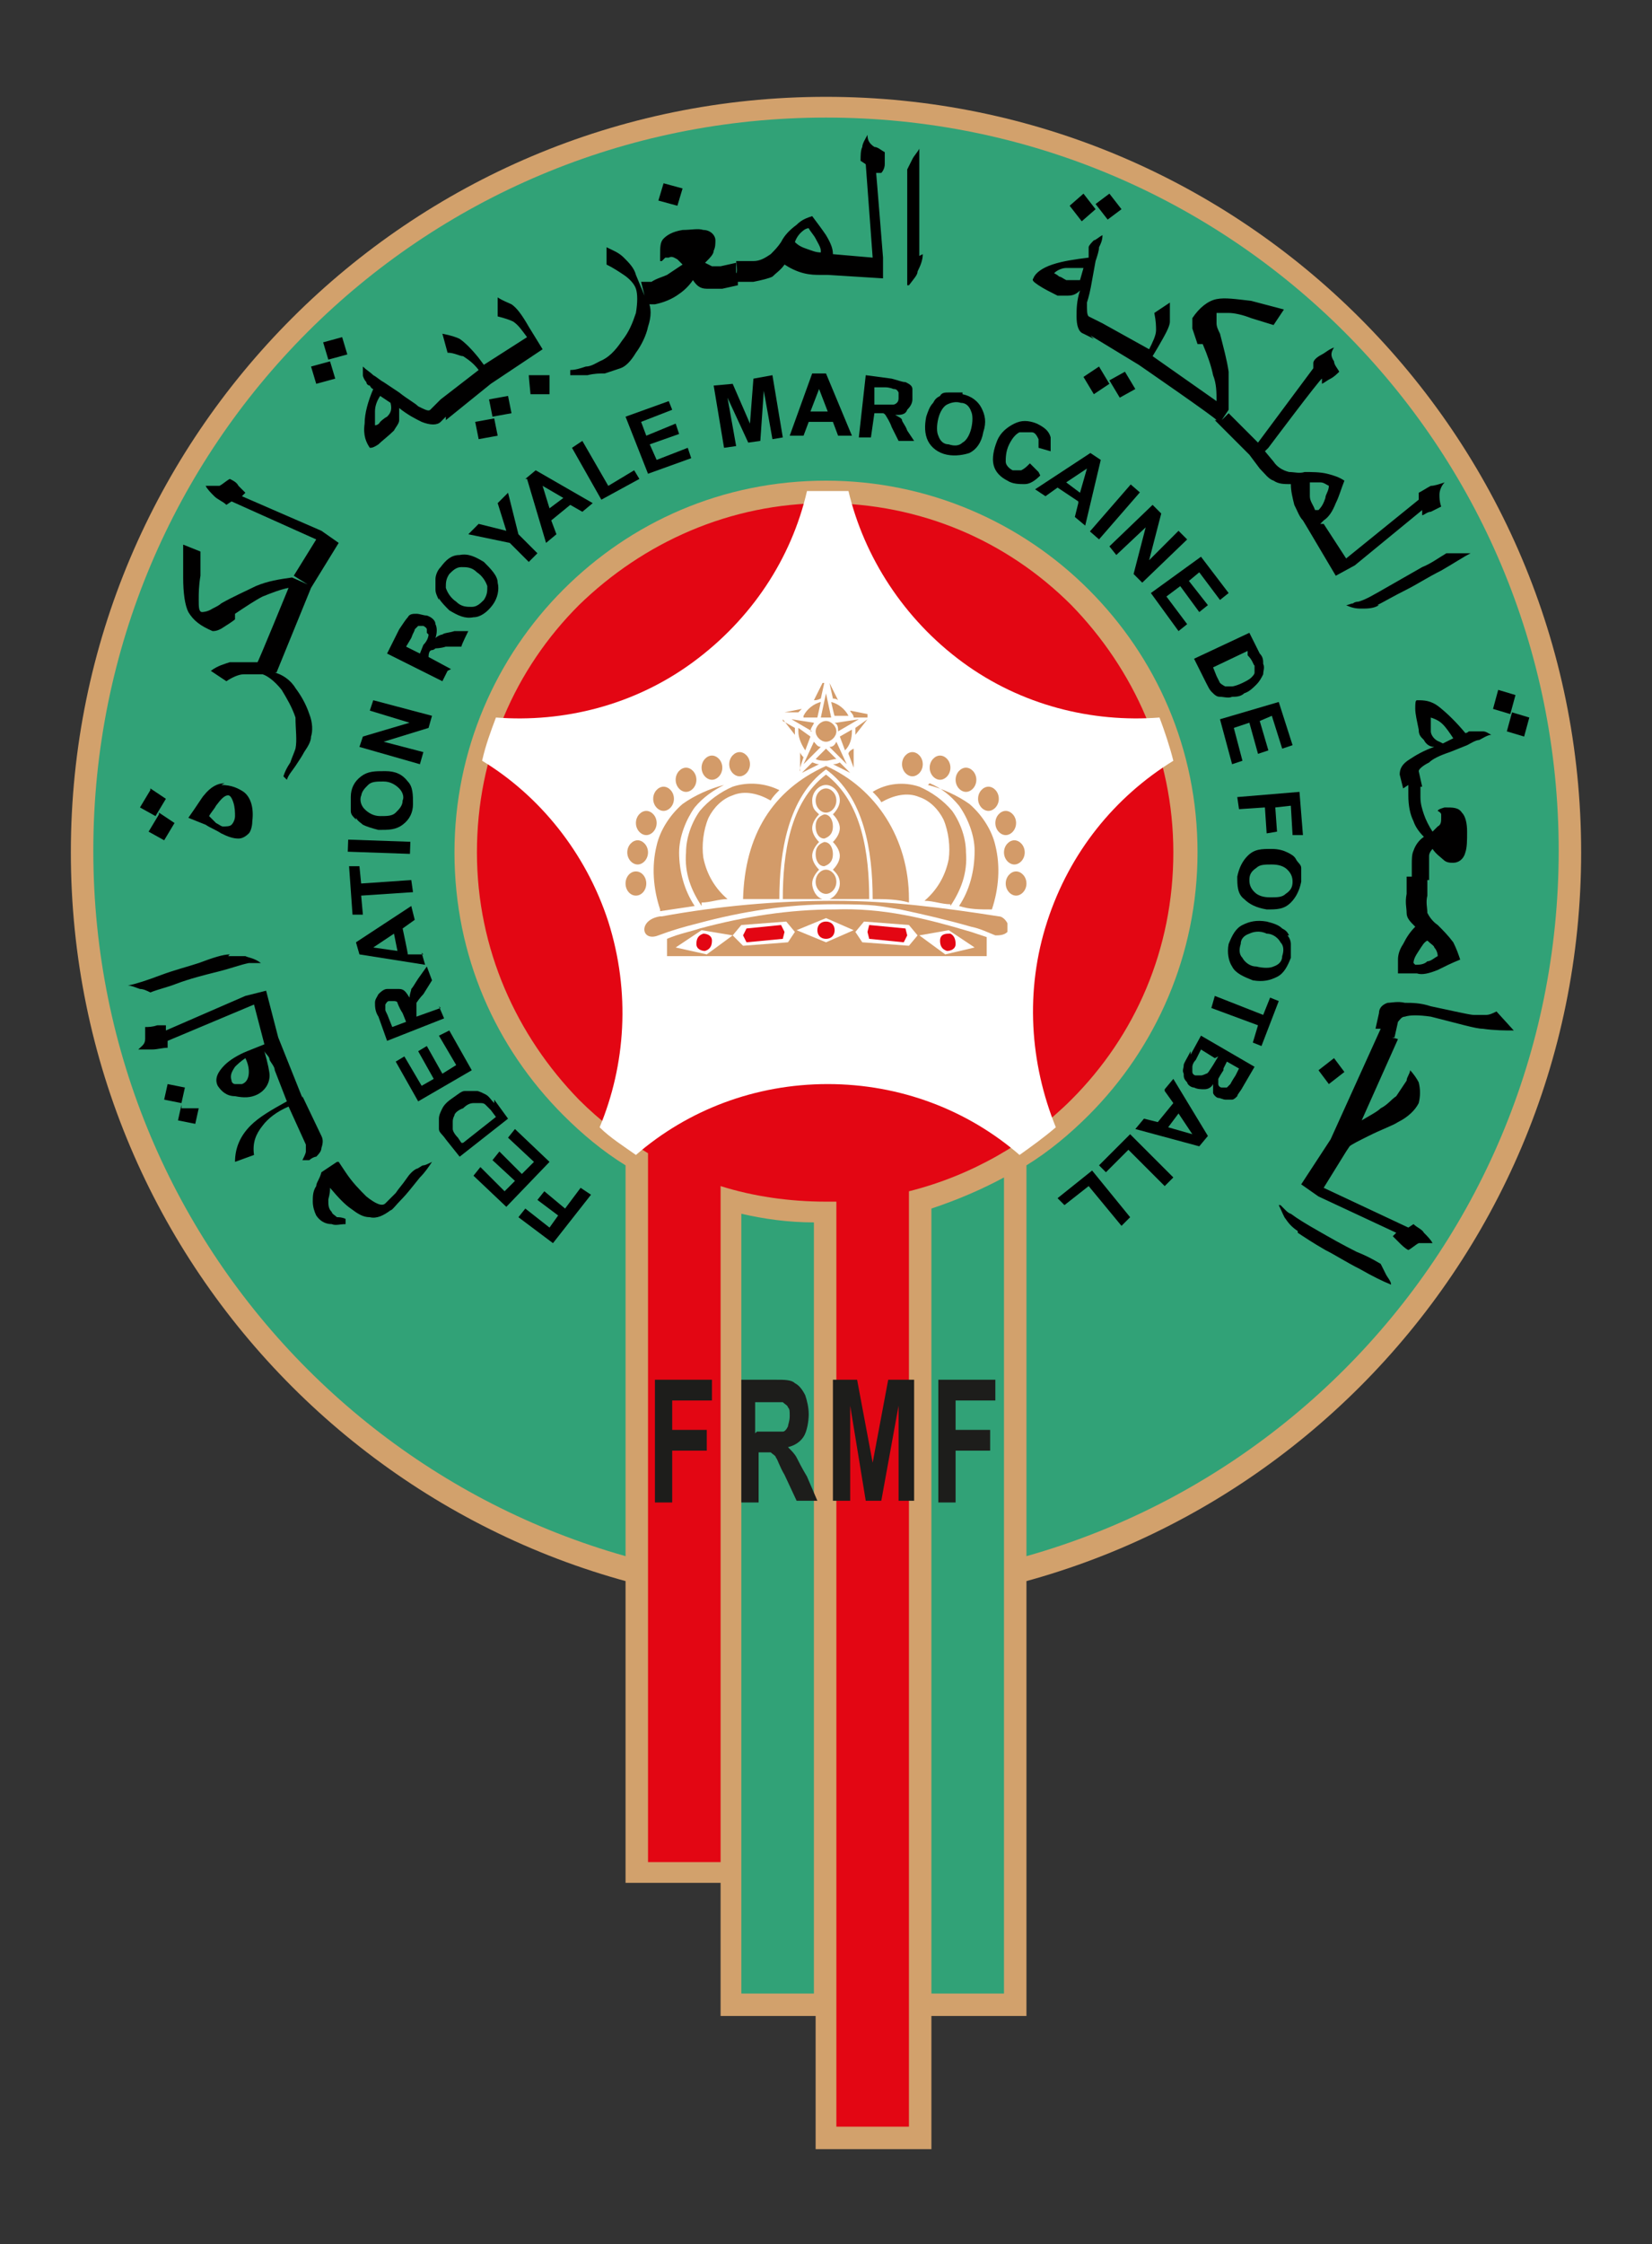 <?xml version="1.0" encoding="UTF-8"?>
<svg id="Calque_1" xmlns="http://www.w3.org/2000/svg" version="1.1" viewBox="0 0 95.6 129.8">
  <rect x="0" y="0" width="95.6" height="129.8" fill="#333333" stroke="none"/>
  <!-- Generator: Adobe Illustrator 29.1.0, SVG Export Plug-In . SVG Version: 2.1.0 Build 142)  -->
  <defs>
    <style>
      .st0 {
        fill: none;
      }

      .st1 {
        fill: #010000;
      }

      .st2 {
        fill: #fff;
      }

      .st2, .st3, .st4 {
        fill-rule: evenodd;
      }

      .st5 {
        fill: #1d1d1b;
      }

      .st3, .st6 {
        fill: #e30613;
      }

      .st7 {
        fill: #31a277;
      }

      .st4, .st8 {
        fill: #d39b69;
      }

      .st9 {
        fill: #d2a16c;
      }
    </style>
  </defs>
  <path class="st9" d="M47.8,5.6h0c12.1,0,23,4.9,30.9,12.8,7.9,7.9,12.8,18.8,12.8,30.9h0s0,0,0,0c0,12.1-4.9,23-12.8,30.9-7.9,7.9-18.8,12.8-30.9,12.8h0s0,0,0,0h0c-12.1,0-23-4.9-30.9-12.8-7.9-7.9-12.8-18.8-12.8-30.9h0s0,0,0,0c0-12.1,4.9-23,12.8-30.9,7.9-7.9,18.8-12.8,30.9-12.8h0s0,0,0,0Z"/>
  <path class="st7" d="M47.8,6.8h0s0,0,0,0h0c-11.7,0-22.3,4.7-30,12.4-7.7,7.7-12.4,18.3-12.4,30h0s0,0,0,0c0,11.7,4.7,22.3,12.4,30,7.7,7.7,18.3,12.4,30,12.4h0s0,0,0,0h0c11.7,0,22.3-4.7,30-12.4,7.7-7.7,12.4-18.3,12.4-30h0s0,0,0,0c0-11.7-4.7-22.3-12.4-30-7.7-7.7-18.3-12.4-30-12.4Z"/>
  <path class="st9" d="M41.7,108.9h-5.5v-41.5c-1.3-.8-2.5-1.8-3.6-2.9-3.9-3.9-6.3-9.2-6.3-15.2h0s0,0,0,0c0-5.9,2.4-11.3,6.3-15.2,3.9-3.9,9.2-6.3,15.2-6.3h0s0,0,0,0h0c5.9,0,11.3,2.4,15.2,6.3,3.9,3.9,6.3,9.2,6.3,15.2h0s0,0,0,0c0,5.9-2.4,11.3-6.3,15.2-1.1,1.1-2.3,2.1-3.6,2.9v49.2h-5.5v7.7h-6.7v-7.7h-5.5v-7.7Z"/>
  <path class="st6" d="M47.8,29.1h0s0,0,0,0h0c-5.6,0-10.6,2.3-14.3,5.9-3.7,3.7-5.9,8.7-5.9,14.3h0s0,0,0,0c0,5.6,2.3,10.6,5.9,14.3,1.2,1.2,2.5,2.2,4,3.1v41h4.2v-39.1c1.9.6,4,.9,6.1.9h0s0,0,0,0h0c.2,0,.4,0,.6,0v53.5h4.2v-54.1c3.6-.9,6.9-2.8,9.4-5.3,3.7-3.7,5.9-8.7,5.9-14.3h0s0,0,0,0c0-5.6-2.3-10.6-5.9-14.3-3.7-3.7-8.7-5.9-14.3-5.9Z"/>
  <polygon class="st0" points="32.6 28.8 31.4 28.1 31.8 29.4 32.6 28.8"/>
  <polygon class="st0" points="46.9 23.8 47.9 23.8 47.4 22.5 46.9 23.8"/>
  <path class="st0" d="M55.6,23.3c-.3,0-.5,0-.8.1-.2.2-.4.4-.5.8-.1.4,0,.7,0,1,.1.3.3.4.6.5.3,0,.5,0,.8-.1.2-.2.4-.4.5-.8.1-.4,0-.7,0-1-.1-.2-.3-.4-.6-.5Z"/>
  <path class="st0" d="M23.1,58c0,0-.1-.1-.2-.1,0,0-.2,0-.3,0-.1,0-.2.1-.2.2,0,0,0,.2,0,.3,0,0,0,.2.2.5l.2.5.8-.3-.2-.5c-.1-.3-.2-.5-.3-.6Z"/>
  <polygon class="st0" points="62.9 27.1 61.8 28 62.6 28.5 62.9 27.1"/>
  <path class="st0" d="M52,23.3c0,0,0-.2.1-.3,0-.1,0-.2,0-.3,0,0-.1-.1-.3-.2,0,0-.2,0-.5,0h-.6c0,0,0,.8,0,.8h.5c.3,0,.6.1.7,0,0,0,.2,0,.2-.1Z"/>
  <path class="st0" d="M26.5,34.7c.3.2.6.3.9.3.3,0,.5-.2.7-.4.2-.2.2-.5.2-.8,0-.3-.3-.5-.6-.8-.3-.2-.6-.3-.9-.3-.3,0-.5.2-.7.4-.2.2-.2.5-.2.8,0,.3.3.5.6.8Z"/>
  <path class="st0" d="M70.5,39.5c0,0,.2.2.3.2,0,0,.2,0,.4,0,.2,0,.4,0,.6-.2.3-.1.4-.2.5-.3.1-.1.2-.2.2-.3,0-.1,0-.2,0-.4,0-.1,0-.3-.2-.6v-.3c-.1,0-2.3,1-2.3,1l.2.5c0,.2.2.3.2.4Z"/>
  <path class="st0" d="M22,47.2c.4,0,.7,0,.9-.2.2-.2.4-.4.4-.7,0-.3,0-.5-.2-.7-.2-.2-.5-.3-.9-.4-.4,0-.7,0-.9.2-.2.2-.4.4-.4.7,0,.3,0,.5.2.8.2.2.5.3.9.4Z"/>
  <polygon class="st0" points="21.6 54.8 23 55 22.8 54 21.6 54.8"/>
  <path class="st0" d="M24.5,36.3c-.1,0-.2,0-.3,0,0,0-.2,0-.2.2,0,0-.1.2-.2.5l-.3.5.8.4.2-.5c.2-.3.2-.5.3-.6,0,0,0-.2,0-.2,0,0-.1-.1-.2-.2Z"/>
  <path class="st0" d="M69.1,61.7c0,.1,0,.2,0,.3,0,0,.1.2.2.2,0,0,.2,0,.3,0,0,0,.2,0,.3-.1,0,0,.2-.2.4-.5l.3-.5-.8-.5-.3.6c-.1.2-.2.4-.2.4Z"/>
  <path class="st0" d="M70.5,62.6c0,0,0,.2.2.2,0,0,.2,0,.3,0,0,0,.2,0,.2-.2,0,0,.1-.2.3-.5l.2-.4-.7-.4-.2.4c-.1.2-.2.4-.3.5,0,.1,0,.2,0,.3Z"/>
  <path class="st0" d="M73.6,49.9c-.4,0-.7,0-.9.2-.2.2-.3.4-.4.7,0,.3,0,.5.3.7.2.2.5.3.9.3.4,0,.7,0,.9-.2.2-.2.3-.4.4-.7,0-.3,0-.5-.3-.7-.2-.2-.5-.3-.9-.3Z"/>
  <polygon class="st0" points="69 65.6 68.3 64.4 67.7 65.1 69 65.6"/>
  <path class="st0" d="M73.2,54c-.4,0-.7,0-1,0-.2.1-.4.3-.5.6,0,.3,0,.5.1.8.2.2.4.4.8.5.4,0,.7,0,1,0,.2-.1.4-.3.5-.6,0-.3,0-.5-.1-.8-.2-.2-.4-.4-.8-.5Z"/>
  <polygon points="24.5 43.5 22.2 42.9 24.8 42.1 25 41.4 21.6 40.5 21.4 41.1 23.7 41.8 21 42.6 20.8 43.2 24.3 44.2 24.5 43.5"/>
  <polygon points="63.6 67.4 64 67.8 65.3 66.5 67.4 68.6 67.9 68.1 65.4 65.6 63.6 67.4"/>
  <path d="M26.1,38.7l-1.3-.7h0c0-.3.1-.4.2-.4,0,0,.1,0,.2-.1,0,0,.3,0,.6-.1h.9c0-.1.4-.9.4-.9h-.8c-.3.1-.6.1-.7.2-.1,0-.3.1-.4.2.1-.3.1-.6,0-.8,0-.2-.2-.4-.5-.5-.2,0-.4-.1-.6-.1-.2,0-.4,0-.5.2-.1.1-.3.4-.5.7l-.7,1.4,3.2,1.6.3-.6ZM24.8,36.7c0,0,0,.3-.3.6l-.2.5-.8-.4.3-.5c.1-.3.2-.4.2-.5,0,0,.2-.2.2-.2,0,0,.2,0,.3,0,0,0,.2.1.2.2,0,0,0,.2,0,.2Z"/>
  <path d="M20.6,47.3c.1.2.3.3.4.4.2.1.5.2.9.3.6,0,1,0,1.4-.3.4-.3.6-.7.6-1.2,0-.5,0-1-.3-1.3-.3-.4-.7-.6-1.3-.6-.6,0-1,0-1.4.3-.4.3-.6.7-.6,1.2,0,.3,0,.5,0,.8,0,.2.1.3.3.5ZM20.9,46.1c0-.3.2-.5.4-.7.2-.2.5-.2.9-.2.4,0,.7.2.9.4.2.2.3.5.2.7,0,.3-.2.5-.4.7-.2.2-.5.2-.9.2-.4,0-.7-.2-.9-.4-.2-.2-.3-.5-.2-.8Z"/>
  <path d="M25.4,34.6c.1.2.4.5.6.7.5.3.9.5,1.4.4.4,0,.8-.3,1.1-.7.3-.4.4-.9.3-1.3,0-.4-.4-.8-.8-1.2-.5-.3-.9-.5-1.4-.4-.5,0-.8.3-1.1.7-.2.2-.3.5-.3.7,0,.2,0,.4,0,.6,0,.2.1.4.2.6ZM26,33.2c.2-.2.4-.4.7-.4.3,0,.6,0,.9.3.3.2.5.5.6.8,0,.3,0,.5-.2.8-.2.2-.4.4-.7.4-.3,0-.6,0-.9-.3-.3-.2-.5-.5-.6-.8,0-.3,0-.5.2-.8Z"/>
  <rect x="21.6" y="47.2" width=".7" height="3.6" transform="translate(-27.8 69.2) rotate(-88)"/>
  <path d="M74.6,54.1c-.1-.2-.2-.3-.4-.4-.2-.2-.5-.3-.9-.4-.6-.1-1,0-1.4.2-.4.2-.6.6-.8,1.1-.1.5,0,1,.2,1.3.2.4.7.6,1.2.8.6.1,1,0,1.4-.2.4-.2.6-.6.8-1.1,0-.3,0-.5,0-.8,0-.2-.1-.4-.2-.5ZM74.2,55.3c0,.3-.2.5-.5.6-.2.1-.6.1-1,0-.4,0-.7-.3-.8-.5-.2-.2-.2-.5-.1-.8,0-.3.2-.5.5-.6.2-.1.6-.2,1,0,.4,0,.7.3.8.5.2.2.2.5.1.8Z"/>
  <path d="M69.8,39.5c.1.2.2.4.3.5.2.2.3.3.5.3.2,0,.5.1.7,0,.2,0,.5,0,.7-.2.3-.1.5-.3.7-.5.2-.2.3-.4.4-.6,0-.2.1-.4,0-.6,0-.2,0-.4-.2-.6l-.6-1.2-3.2,1.5.6,1.2ZM72.2,37.6v.3c.3.3.3.5.4.6,0,.1,0,.3,0,.4,0,.1-.1.2-.2.3-.1.1-.3.2-.5.3-.2.1-.5.2-.6.2-.2,0-.3,0-.4,0,0,0-.2-.1-.3-.2,0,0-.1-.2-.2-.4l-.2-.5,2.1-1Z"/>
  <path d="M24.5,55.2h-.9c0-.1-.3-1.5-.3-1.5l.7-.5-.2-.8-3.2,2.1.2.7,3.8.6-.2-.7ZM21.6,54.8l1.2-.8.2,1-1.4-.2Z"/>
  <polygon points="71.3 44.2 71.9 44 71.4 42.1 72.3 41.8 72.8 43.6 73.4 43.4 72.9 41.7 73.6 41.4 74.2 43.3 74.8 43.1 74 40.6 70.6 41.6 71.3 44.2"/>
  <polygon points="71.7 46.8 73.2 46.7 73.3 48.2 73.9 48.1 73.8 46.7 74.7 46.6 74.8 48.3 75.4 48.3 75.2 45.8 71.6 46.1 71.7 46.8"/>
  <polygon points="68.2 36.5 68.7 36.1 67.5 34.5 68.3 33.9 69.4 35.4 69.9 35 68.8 33.6 69.4 33.1 70.6 34.7 71.1 34.3 69.5 32.2 66.6 34.3 68.2 36.5"/>
  <rect x="62.7" y="29.2" width="3.6" height=".7" transform="translate(-.1 58.9) rotate(-49)"/>
  <polygon points="64.6 32.1 66.3 30.5 65.6 33.2 66.1 33.7 68.7 31.2 68.2 30.7 66.5 32.4 67.2 29.7 66.7 29.2 64.2 31.6 64.6 32.1"/>
  <polygon points="30.6 32.5 31.1 32 30 30.9 29.4 28.5 28.8 29.1 29.3 30.7 27.7 30.3 27.1 30.9 29.5 31.4 30.6 32.5"/>
  <path d="M75,49.7c-.1-.2-.3-.3-.5-.4-.2-.1-.5-.2-.9-.2-.6,0-1,0-1.4.4-.3.3-.5.7-.6,1.2,0,.5,0,1,.4,1.3.3.3.7.5,1.3.6.6,0,1,0,1.4-.4.3-.3.5-.7.6-1.2,0-.3,0-.5,0-.8,0-.2-.2-.3-.3-.5ZM74.8,51c0,.3-.1.5-.4.7-.2.2-.5.2-.9.2-.4,0-.7-.1-.9-.3-.2-.2-.3-.4-.3-.7,0-.3.1-.5.4-.7.2-.2.5-.2.9-.2.4,0,.7.1.9.3.2.2.3.4.3.7Z"/>
  <polygon points="20.9 51.8 23.9 51.6 23.8 50.9 20.9 51.1 20.8 50.1 20.2 50.1 20.4 52.9 21 52.9 20.9 51.8"/>
  <path d="M52.2,24.3c0-.1-.2-.2-.4-.3.3,0,.6,0,.7-.3.2-.2.3-.4.3-.6,0-.2,0-.4,0-.6,0-.2-.2-.3-.4-.4-.2,0-.4-.1-.8-.2l-1.5-.2-.4,3.6h.7c0,0,.2-1.4.2-1.4h.1c.2,0,.3,0,.4,0,0,0,.1,0,.2.2,0,0,.2.3.3.6l.4.8h.9c0,0-.4-.6-.4-.6-.1-.3-.3-.5-.3-.6ZM51.1,23.4h-.5c0,0,0-1,0-1h.6c.3,0,.5.1.5.1.1,0,.2,0,.3.2,0,0,0,.2,0,.3,0,.1,0,.2-.1.3,0,0-.1.1-.2.1,0,0-.3,0-.7,0Z"/>
  <polygon points="38 26.6 37.6 25.7 39.3 25.1 39.1 24.5 37.4 25.2 37.1 24.4 38.9 23.7 38.7 23.2 36.2 24.1 37.5 27.4 40 26.5 39.8 25.9 38 26.6"/>
  <path d="M47,21.6l-1.3,3.6h.8s.3-.8.3-.8h1.4s.3.8.3.8h.8s-1.5-3.6-1.5-3.6h-.8ZM46.9,23.8l.5-1.3.5,1.3h-1Z"/>
  <polygon points="43.6 21.9 43.4 24.5 42.4 22.2 41.3 22.3 41.9 25.9 42.6 25.8 42.1 23 43.3 25.6 44 25.5 44.2 22.6 44.7 25.4 45.3 25.3 44.7 21.7 43.6 21.9"/>
  <path d="M67.4,63.1l.5.7-.9,1.1-.8-.2-.5.6,3.7,1,.5-.6-2-3.3-.5.6ZM69,65.6l-1.4-.4.6-.8.8,1.2Z"/>
  <path d="M62.4,29.1l-.2.8.6.5.9-3.8-.6-.4-3.2,2.1.6.4.7-.5,1.2.8ZM62.9,27.1l-.4,1.4-.8-.6,1.2-.8Z"/>
  <polygon points="61.2 69.3 61.6 69.7 63 68.6 64.9 70.9 65.4 70.4 63.2 67.7 61.2 69.3"/>
  <path d="M55.7,22.7c-.3,0-.5,0-.8,0-.2,0-.4,0-.5.2-.2.1-.3.2-.4.4-.2.2-.3.5-.4.8-.1.5-.1,1,.1,1.4.2.4.6.7,1.1.8.5.1,1,0,1.3-.1.4-.2.7-.6.8-1.2.2-.6.1-1-.1-1.4-.2-.4-.6-.7-1.1-.8ZM56.2,24.8c-.1.4-.3.7-.5.8-.2.2-.5.2-.8.1-.3,0-.5-.2-.6-.5-.1-.2-.1-.6,0-1,.1-.4.3-.7.5-.8.2-.1.5-.2.8-.1.3,0,.5.2.6.5.1.2.1.6,0,1Z"/>
  <path d="M60.1,27.3l-.5-.5c-.2.2-.3.3-.5.4-.2,0-.4,0-.5,0-.2-.1-.4-.3-.4-.5,0-.2,0-.6.2-1,.2-.4.4-.6.6-.7.2,0,.5,0,.7,0,.2,0,.3.2.4.4,0,.2,0,.3,0,.5l.7.2c0-.3,0-.5,0-.8-.1-.4-.4-.6-.8-.8-.5-.2-.9-.2-1.3,0-.4.2-.8.5-1,1-.2.5-.3,1-.2,1.4.1.4.4.7.8.9.3.2.7.2,1,.2.3,0,.6-.2.9-.5Z"/>
  <polygon points="26 59.6 25.4 59.9 26.4 61.6 25.6 62.1 24.7 60.5 24.2 60.8 25.1 62.4 24.4 62.8 23.4 61.1 22.9 61.4 24.2 63.7 27.3 61.9 26 59.6"/>
  <polygon points="35.2 28.1 33.7 25.5 33.1 25.9 34.8 28.9 37 27.7 36.7 27.2 35.2 28.1"/>
  <path d="M25.5,58.3l-1.4.5h0c0-.3,0-.4,0-.5,0,0,0-.2,0-.3,0,0,.2-.3.4-.5l.5-.8-.3-.8-.5.7c-.2.3-.3.5-.4.6,0,.1-.1.3-.1.5-.2-.3-.3-.5-.6-.5-.2,0-.5,0-.7,0-.2,0-.4.2-.5.3-.1.2-.2.3-.2.5,0,.2,0,.5.2.8l.5,1.4,3.3-1.3-.3-.7ZM22.7,59.4l-.2-.5c-.1-.3-.2-.4-.2-.5,0-.1,0-.2,0-.3,0,0,.1-.2.2-.2.1,0,.2,0,.3,0,0,0,.2,0,.2.1,0,0,.1.3.3.6l.2.5-.8.3Z"/>
  <path d="M28.6,63.8c-.2-.2-.3-.4-.5-.5-.2-.1-.4-.2-.5-.2-.2,0-.5,0-.7,0-.2,0-.4.2-.7.4-.3.2-.5.4-.6.6-.1.2-.2.4-.2.6,0,.2,0,.4,0,.6,0,.2.2.3.4.6l.8,1,2.8-2.2-.8-1.1ZM26.7,66.1l-.2-.3c-.2-.2-.3-.4-.3-.5,0-.1,0-.2,0-.4,0-.1,0-.2.1-.4,0-.1.2-.3.5-.4.2-.2.4-.3.6-.3.2,0,.3,0,.4,0,.1,0,.2,0,.3.1,0,0,.2.2.3.3l.3.4-1.9,1.5Z"/>
  <polygon points="73.1 58.7 70.3 57.6 70.1 58.3 72.8 59.3 72.5 60.3 73 60.5 74 57.9 73.5 57.7 73.1 58.7"/>
  <path d="M30.5,27.7l1.1,3.7.6-.5-.3-.8,1.1-.9.7.4.6-.5-3.3-1.9-.6.5ZM32.6,28.8l-.8.6-.4-1.3,1.2.7Z"/>
  <polygon points="29.8 65.3 29.4 65.8 30.9 67.2 30.2 67.9 28.9 66.6 28.5 67.1 29.8 68.3 29.2 68.9 27.8 67.5 27.4 68 29.3 69.8 31.8 67.2 29.8 65.3"/>
  <path d="M68.9,60.8c-.2.4-.4.7-.4.8,0,.2-.1.3,0,.5,0,.2,0,.3.2.5,0,.1.2.3.4.3.2.1.4.1.6.1.2,0,.4-.1.5-.3,0,.2,0,.3,0,.5,0,.1.2.3.3.3.1,0,.3.1.4.1.1,0,.3,0,.4,0,.1,0,.2-.1.3-.2,0-.1.2-.3.3-.5l.7-1.2-3.1-1.8-.6,1.1ZM70.8,61.8l.2-.4.7.4-.2.4c-.2.3-.3.5-.3.5,0,0-.2.2-.2.2,0,0-.2,0-.3,0-.1,0-.2-.1-.2-.2,0,0,0-.2,0-.3,0,0,.1-.2.3-.5ZM70.5,61.1l-.3.5c-.2.3-.3.5-.4.5,0,0-.2.1-.3.1,0,0-.2,0-.3,0-.1,0-.2-.1-.2-.2,0,0,0-.2,0-.3,0,0,0-.2.2-.4l.3-.6.8.5Z"/>
  <polygon points="32.7 69.9 31.5 68.9 31.1 69.4 32.3 70.3 31.8 71 30.4 69.9 30 70.4 32 71.9 34.2 69.1 33.6 68.7 32.7 69.9"/>
  <path class="st7" d="M42.9,70.2v45.1h4.2v-44.6c-1.5,0-2.9-.2-4.2-.5Z"/>
  <path class="st7" d="M53.9,69.8v45.5h4.2v-47.2c-1.3.7-2.7,1.3-4.2,1.8Z"/>
  <path class="st2" d="M47.8,28.4c.4,0,.9,0,1.3,0,.9,3.8,3.2,7.4,6.6,9.9,3.4,2.5,7.5,3.5,11.4,3.2.3.8.6,1.7.8,2.5-3.4,2.1-6,5.3-7.3,9.3-1.3,4-1,8.2.5,11.9-.7.6-1.4,1.1-2.1,1.6-3-2.6-6.9-4.1-11.1-4.1s-8.1,1.5-11.1,4.1c-.7-.5-1.5-1-2.1-1.6,1.5-3.6,1.8-7.8.5-11.9-1.3-4-4-7.3-7.3-9.3.2-.9.5-1.7.8-2.5,3.9.3,8-.7,11.4-3.2,3.4-2.5,5.7-6,6.6-9.9.4,0,.9,0,1.3,0Z"/>
  <path class="st1" d="M19.6,67.2l.4.6c.4.6.8,1,1.2,1.4.5.4.9.6,1.1.4.2-.2.4-.4.6-.6.2-.3.4-.5.6-.8.2-.3.4-.5.6-.6.1,0,.3-.2.4-.2.1,0,.3-.1.5-.2-.2.3-.4.6-.7.9-.4.5-.8,1-1,1.2-.4.4-.6.7-.7.7-.4.3-.8.5-1.2.4-.4,0-.7-.2-1.1-.5-.3-.2-.7-.6-1.2-1.2,0,.4-.1.6-.1.7,0,.3,0,.5.2.7,0,.1.2.2.3.3.1,0,.3,0,.5.1v.3c-.3,0-.6.1-.8,0-.4,0-.7-.2-.9-.5-.1-.2-.2-.5-.2-.8,0-.3,0-.6.2-.9,0-.2.2-.4.3-.8l.9-.6h0ZM88.2,42.6l-1-.3.3-1.1,1,.3-.3,1.1h0ZM87.4,41.3l.3-1.1-1-.3-.3,1.1,1,.3h0ZM81.2,45.6l-.2-.8c0-.3.1-.6.6-.9.3-.2.8-.5,1.4-.7-.3,0-.5-.2-.6-.4-.2-.2-.3-.3-.3-.6-.1-.5-.2-.9-.2-1.2,0-.3,0-.5.1-.5.4,0,.8,0,1.3.4.5.4,1,.9,1.5,1.5,0,0,.1,0,.2-.1.1,0,.2,0,.3,0,.1,0,.3,0,.5,0,.2,0,.3.1.5.2-.2,0-.5.2-.7.3-.2,0-.5.2-.7.3l-1,.4c-.6.2-1,.4-1.2.6-.4.2-.6.4-.6.5l.2.9h-.3c0,0,.2,0,.2,0v.6c0,.4.1.7.2,1,.1.3.3.7.5,1l.3-.3c.2-.1.2-.3.2-.5,0,0,0-.1,0-.2,0,0,0-.1-.2-.2h0c0-.1.4-.2.4-.2.5,0,.8,0,1,.3.2.2.3.6.3,1.1,0,.5,0,.9-.1,1.2-.1.4-.4.6-.7.6-.2,0-.4,0-.6-.2-.1-.1-.4-.3-.6-.6,0,0-.2.2-.2.4,0,.2,0,.4,0,.5v.9s-.1,0-.1,0v.9c-.1.4,0,.7,0,1,.1.2.3.5.6.7.3.3.6.6.9,1,.2.4.3.7.4,1-.5.2-.9.4-1.3.6-.5.2-.9.3-1.2.2h-1.1c0-.1,0-.8,0-.8,0-.3.1-.6.3-.9.2-.4.4-.7.7-1-.3-.3-.5-.5-.5-.8,0-.3-.1-.6,0-1.1v-1c.1,0,.3,0,.3,0v-.7c0-.3,0-.6.1-.8.1-.3.3-.6.6-.8-.3-.3-.5-.6-.6-.9-.2-.4-.3-.9-.3-1.5v-.6s0,0,0,0h0ZM83.5,43l.6-.3c-.2-.3-.4-.6-.6-.8-.2-.2-.4-.3-.7-.4,0,0,0,.2,0,.3,0,.1,0,.3,0,.5,0,.2.2.5.5.6h0ZM81.9,55.8c.2,0,.5,0,.7-.2.2,0,.4-.2.6-.3,0-.2-.1-.4-.2-.5,0-.1-.2-.2-.4-.4-.2.1-.3.3-.5.6-.2.3-.3.5-.3.7h0ZM79.6,59.5l.2-.9c0-.3.2-.5.5-.6.2,0,.6-.1,1,0,.4,0,.9,0,1.5.2.5.1.9.2,1.4.3.5.1.9.2,1.1.2.3,0,.5,0,.7,0,.2,0,.4-.1.6-.2l1,1.1c-.5,0-1.1,0-1.8-.1-.4,0-1.4-.3-3-.7-.7-.1-1.2-.1-1.5,0-.2,0-.3.2-.4.3l-.2.9h-.4c0-.1.6.1.6.1l-2.1,4.7c.5-.3.9-.5,1.1-.7.4-.2.6-.5.9-.7.2-.3.4-.6.6-.9,0-.2.2-.4.2-.6.2.2.4.5.5.7.1.4.1.8,0,1.2-.2.4-.6.8-1.2,1.1-.3.2-.9.4-1.7.8-.6.3-1,.5-1.1.6l-.2.3h0s0,0,0,0l-1.3,2.1,4.9,2.3.3-.2c.2.2.5.3.6.5.2.2.4.4.5.6h-.1c-.2,0-.4,0-.7,0-.2.1-.4.3-.6.4-.2-.1-.4-.3-.5-.4-.2-.2-.3-.3-.4-.4l.2-.2-4.5-2.1-1-.7,1.7-2.6h0s2.9-6.4,2.9-6.4h-.2ZM76.9,62.7l.9-.7-.6-.8-.9.7.6.8h0ZM75.1,71.3c.3.2.9.6,1.6,1,.6.3,1.2.7,2,1.1.7.4,1.3.7,1.8.9,0-.2-.2-.4-.3-.6-.1-.2-.2-.4-.3-.6-.5-.3-.9-.5-1.4-.7-.8-.4-1.5-.8-2.2-1.2-.7-.4-1.2-.7-1.6-1,0,0-.1,0-.3-.2-.1-.1-.2-.2-.3-.3h-.1c.2.4.3.7.4.8.2.3.4.5.7.7h0ZM17.5,63.4l1.1,2.3c.1.2.1.4,0,.7,0,.2-.2.4-.3.5-.1,0-.3.1-.4.2-.1,0-.3,0-.4,0h0c.1-.2.2-.4.2-.5,0-.1,0-.3,0-.4l-1-2.2c-.7.3-1.2.7-1.5,1.1-.4.5-.6,1-.5,1.7l-1.1.4c0-.8.3-1.5.9-2.1.5-.5,1.2-.9,2.1-1.4h0s-.7-1.8-.7-1.8c0-.2-.2-.4-.3-.6,0-.2-.2-.3-.3-.5.2.7.3,1.2.3,1.4,0,.5-.3.9-.7,1.1-.4.2-.8.2-1.3.1-.5,0-.8-.3-1-.6-.2-.4,0-.8.4-1.2.3-.3.8-.6,1.3-.8l1-.4-.6-2.3-5,2.1v.4c-.3,0-.6.1-.9.1-.3,0-.5,0-.8,0h0c.2-.2.4-.3.4-.6,0-.2,0-.5,0-.7.2,0,.4,0,.7-.1.2,0,.4,0,.5,0v.3s4.6-2,4.6-2l1.2-.3.7,2.7h0s1.4,3.5,1.4,3.5h0ZM9.7,62.7l-.2.9,1,.2.2-.9-1-.2h0ZM10.5,63.9l-.2.9,1,.2.2-.9h-1ZM14.2,61.2c-.3.2-.5.4-.6.5-.2.3-.3.5-.2.8,0,.1.1.2.2.2.1,0,.2,0,.4,0,.3-.1.4-.4.4-.7,0-.1,0-.4-.2-.8h0ZM13.3,55.2c-.4,0-1,.2-1.8.5-.6.2-1.4.4-2.2.7-.8.3-1.4.5-1.9.6.2,0,.4.1.7.2.2,0,.4.1.6.2.5-.2,1-.3,1.5-.5.8-.3,1.6-.5,2.4-.7.8-.2,1.3-.4,1.8-.5,0,0,.2,0,.3,0,.2,0,.3,0,.4,0h0c-.4-.3-.7-.3-.9-.4-.3,0-.7,0-1,0h0ZM8.7,45.6l.9.6-.6,1-.9-.5.6-1h0ZM9.2,47.1l-.6,1,.9.5.6-1-.9-.6h0ZM12.8,45.4c.6,0,1,.2,1.3.4.4.3.6.9.5,1.7,0,.3-.1.6-.2.7-.2.2-.4.3-.6.3-.3,0-.6-.1-1-.3-.3-.2-.6-.3-.9-.5h0c0,0-1-.4-1-.4.5-.7.8-1.2.9-1.3.4-.5.8-.7,1.2-.7h0ZM13.2,46c-.2,0-.4.2-.7.6-.1.2-.3.4-.4.6.2.2.3.3.4.4.2.1.3.2.4.2.2,0,.4,0,.5-.1.1-.1.2-.3.2-.5,0-.2,0-.5-.1-.8-.1-.3-.2-.4-.3-.4h0ZM15.9,38.9c.4.1.9.4,1.2.9.3.4.6.9.8,1.5.2.5.2,1,.1,1.3,0,.3-.2.6-.4.9-.1.2-.3.5-.5.8-.2.3-.4.5-.5.8l-.2-.2c.1-.3.2-.5.4-.8.1-.3.2-.5.3-.8.1-.5,0-1.1,0-1.8-.2-.6-.5-1.1-.8-1.6-.4-.5-.8-.8-1.1-.9-.3,0-.7,0-1.1,0-.3,0-.7.2-1,.4l-.9-.6c.4-.3.8-.4,1.1-.5.4,0,.8,0,1.2,0h.4c0,.1,1.8-4.3,1.8-4.3-.5.1-1,.3-1.5.5-.4.2-1,.6-1.6,1v.3c.1,0-.7.5-.7.5-.3.2-.5.2-.6.2-.7-.3-1.1-.6-1.4-1.1-.2-.4-.3-1.1-.3-2v-1.9s1,.4,1,.4v1.4c-.1.6-.1,1-.1,1.4,0,.4,0,.7.2.7,0,0,.3,0,.6-.2.2-.1.4-.2.5-.3.7-.4,1.4-.7,2-1,.7-.3,1.4-.4,2.1-.5l.9.4-.8-.5,1.3-2.1-4.9-2.2-.3.2c-.2-.2-.5-.3-.7-.5-.2-.2-.4-.4-.5-.6h.1c.2,0,.4,0,.7,0,.2-.1.4-.3.6-.4.2.1.4.2.5.4.2.2.3.3.4.4l-.2.2,4.6,2,1,.7-1.6,2.6h0s-2,4.9-2,4.9h0ZM19.8,19.5l.3,1-1.1.3-.3-1,1.1-.3h0ZM19.1,20.9l.3,1-1.1.3-.3-1,1.1-.3h0ZM25.8,24.1l-.3.3c-.2.2-.6.2-1.1,0-.4-.2-.8-.4-1.3-.8,0,.3,0,.5,0,.7,0,.2-.2.4-.3.6-.3.3-.7.6-.9.8-.3.2-.4.2-.5.2-.2-.3-.4-.7-.3-1.4,0-.6.2-1.3.5-2,0,0-.1,0-.2-.2-.1,0-.2-.1-.2-.2-.1-.1-.2-.3-.2-.4,0-.2,0-.3,0-.5.2.2.4.3.6.5.2.1.4.3.6.4l.9.6c.5.4.9.6,1.1.8.4.2.6.3.7.2l.6-.6h0s2.2-1.7,2.2-1.7c-.3-.4-.6-.6-.9-.8-.2,0-.5-.2-.9-.2l-.3-1.1c.5.1.8.2,1,.3.3.2.7.6,1.1,1.1l.3.4,2.5-1.6c-.3-.4-.5-.7-.8-.9-.2-.1-.5-.2-.9-.3v-1.1c.3.2.6.3.8.4.3.2.6.6,1,1.3l.8,1.3-3,2h0s-2.6,2.1-2.6,2.1h0ZM22.6,23.3l-.6-.4c-.2.3-.3.6-.3.9,0,.2,0,.5,0,.8,0,0,.2,0,.3-.2,0,0,.2-.2.4-.3.2-.2.3-.4.2-.8h0ZM29.4,22.9l-1.1.2.2,1,1.1-.2-.2-1h0ZM28.6,24.2l-1.1.2.2,1,1.1-.2-.2-1h0ZM31.8,21.7h-1.2c0,.1.1,1.1.1,1.1h1.1c0-.1,0-1.1,0-1.1h0ZM37.5,17.4c.2.4.2.9,0,1.5-.1.5-.4,1.1-.7,1.5-.3.5-.6.8-.9.9-.3.1-.6.2-.9.3-.3,0-.6,0-1,.1-.3,0-.6,0-1,0v-.3c.3,0,.6-.1.9-.2.3,0,.6-.2.8-.3.5-.2.9-.6,1.3-1.2.4-.5.6-1,.8-1.6.1-.6.1-1.1,0-1.4-.1-.3-.4-.6-.7-.8-.3-.2-.6-.4-1-.6v-1c.4.2.7.3,1,.6.3.3.6.6.7,1l.5,1.2-.2-.8h.6c.3-.2.7-.3.9-.4.3-.2.6-.4.9-.6l-.3-.3c-.2-.1-.3-.2-.5-.1,0,0-.1,0-.2,0,0,0-.1.1-.2.2h-.1s0-.3,0-.3c0-.5,0-.8.2-1,.2-.2.5-.4,1.1-.5.5,0,.9-.1,1.2,0,.4,0,.7.3.7.6,0,.2,0,.4-.1.6,0,.2-.2.4-.5.7,0,0,.2.1.4.2.2,0,.4,0,.5,0l.9-.2v.6c.1,0,0-.7,0-.7h1c.4,0,.7-.2,1-.4.2-.2.4-.4.6-.7.2-.4.5-.7.9-1,.3-.3.6-.4.9-.5.3.4.6.8.8,1.1.3.5.4.8.4,1.1h0c0,0,2.3.2,2.3.2l-.4-5.4-.3-.2c0-.3,0-.6.1-.8,0-.2.2-.5.3-.7h0c0,.3.1.5.4.7.2,0,.4.2.6.3,0,.2,0,.4,0,.7,0,.2-.1.4-.2.5h-.3c0-.1.4,4.9.4,4.9v1.2c0,0-3.2-.2-3.2-.2h0s-.4,0-.4,0c-.3,0-.6,0-1-.1-.4-.1-.8-.3-1.1-.5-.2.3-.5.5-.7.7-.2.1-.6.2-1.1.3h-.9c0,0,0,.2,0,.2l-.9.2c-.3,0-.6,0-.9,0-.4,0-.6-.2-.8-.5-.2.3-.5.6-.8.8-.4.3-.9.5-1.4.6h-.5ZM39.5,10.9l-1.1-.3-.3,1,1.1.3.3-1h0ZM47.5,14.5c0-.2-.2-.5-.3-.7-.1-.2-.3-.4-.4-.6-.2,0-.4.2-.5.3,0,0-.2.2-.3.5.2.2.4.3.7.4.3.1.5.2.8.2h0ZM53.4,14.7c0,.3-.1.6-.3,1,0,.2-.2.4-.5.8h-.1c0-.2,0-.3,0-.5,0-.2,0-.3,0-.3,0-.4,0-1,0-1.8,0-.8,0-1.6,0-2.5,0-.5,0-1.1,0-1.6.1-.2.2-.4.3-.6.1-.2.3-.4.4-.6,0,.5,0,1.1,0,2,0,.8,0,1.6,0,2.3,0,.8,0,1.5,0,1.9h0ZM64.9,12.1l-.8.6-.7-.9.8-.6.7.9h0ZM63.4,12.1l-.8.7-.7-.9.8-.7.7.9h0ZM63.3,19.6l-.6-.3c-.3-.1-.4-.5-.4-1,0-.4,0-.9.2-1.5-.2.2-.4.3-.7.3-.2,0-.4,0-.6,0-.4-.2-.8-.4-1.1-.6-.3-.2-.4-.3-.3-.4.1-.3.5-.6,1.1-.8.6-.2,1.3-.3,2.1-.4,0,0,0-.1,0-.3,0-.1,0-.2,0-.3,0-.1.2-.3.3-.4.1,0,.3-.2.5-.3,0,.3-.1.5-.2.7,0,.2-.1.5-.2.8l-.2,1.1c-.1.6-.2,1-.3,1.3,0,.5,0,.7.1.8l.8.4h0s2.7,1.5,2.7,1.5c.2-.4.4-.8.4-1.1,0-.2,0-.5-.1-1l.9-.6c0,.5,0,.8,0,1.1,0,.3-.3.8-.7,1.5l-.3.5,3.7,2.6c0-.5,0-1-.2-1.5-.1-.5-.3-1.1-.6-1.8h-.3s-.3-.9-.3-.9c0-.3,0-.5,0-.6.4-.6.9-1,1.4-1.1.5-.1,1.1,0,2,.1l1.9.5-.6.9-1.3-.4c-.5-.2-1-.3-1.3-.3-.4,0-.7,0-.7,0,0,0,0,.3,0,.6,0,.2.1.4.2.6.2.8.4,1.5.5,2.2,0,.8,0,1.5,0,2.2l-.4.6.4-.4,1.7,1.7,3.2-4.3v-.3c0-.2.3-.4.5-.5.2-.1.4-.3.7-.4h0c-.2.3-.2.5,0,.8,0,.2.2.4.3.6-.1.1-.3.3-.5.4-.2.1-.3.2-.5.3v-.3c-.1,0-3.1,4-3.1,4l-.2.2.5.6c.2.3.5.5.9.6.3,0,.6.1.9,0,.4,0,.9,0,1.3.1.4.1.7.2,1,.4-.2.5-.3.9-.5,1.3-.2.5-.4.8-.7,1l-.2.2h.2c0,0,1.3,2,1.3,2l4.2-3.4v-.4c.2-.1.5-.3.7-.4.2,0,.5-.1.8-.2h0c-.2.2-.3.5-.3.7,0,.2,0,.4.1.7-.2.1-.4.2-.6.3-.2,0-.4.2-.5.2v-.3c0,0-3.9,3.2-3.9,3.2l-1.1.6-1.6-2.7h0c0,0-.3-.5-.3-.5-.2-.2-.3-.5-.5-.9-.1-.4-.2-.8-.2-1.2-.4,0-.7,0-1-.2-.3-.1-.5-.4-.8-.7l-.6-.8h0c0,0-2-2-2-2h.1c0-.1-4.5-3.2-4.5-3.2h0c0,0-2.8-1.7-2.8-1.7h0ZM62.5,16.2l.2-.7c-.4,0-.7,0-1,0-.2,0-.5.1-.7.3,0,0,.2.1.3.2.1,0,.2.1.4.2.2,0,.5,0,.8,0h0ZM65.7,22.5l-.6-1-.9.5.6,1,.9-.5h0ZM64.2,22.2l-.6-1-.9.6.6,1,.9-.6h0ZM76.3,29.5c.2-.2.3-.4.4-.7,0-.2.2-.4.2-.7-.2-.1-.3-.2-.5-.2-.1,0-.3,0-.6,0,0,.2,0,.5,0,.8,0,.3.2.5.3.8h0ZM79.7,35c.4-.2.9-.5,1.7-.9.6-.3,1.2-.7,2-1.1.7-.4,1.3-.8,1.7-1-.2,0-.4,0-.7,0-.2,0-.5,0-.7,0-.5.3-.9.6-1.4.8-.7.4-1.4.8-2.1,1.2-.7.4-1.2.7-1.6.8,0,0-.2,0-.3.1-.1,0-.3.1-.4.1h0c.4.2.7.2.9.2.3,0,.7,0,1-.2Z"/>
  <path class="st5" d="M37.9,86.8v-7h3.3v1.2h-2.3v1.7h2v1.2h-2v3h-1ZM54.3,86.8v-7h3.3v1.2h-2.3v1.7h2v1.2h-2v3h-1ZM48.2,86.8v-7h1.4l.9,4.8.9-4.8h1.5v7h-.9v-5.5l-1,5.5h-.9l-.9-5.5v5.5h-.9ZM42.9,86.8v-7h2c.5,0,.9,0,1.1.2.2.1.4.3.6.7.1.3.2.7.2,1.1s-.1,1-.3,1.3c-.2.3-.5.5-.9.6.2.2.4.4.5.6.1.2.3.6.6,1.1l.6,1.4h-1.2l-.7-1.5c-.3-.5-.4-.9-.5-1,0-.1-.2-.2-.3-.3-.1,0-.3,0-.5,0h-.2v2.9h-1ZM43.8,82.8h.7c.4,0,.7,0,.8,0,.1,0,.2-.1.3-.3,0-.1.1-.3.1-.6s0-.4-.1-.5c0-.1-.2-.2-.3-.3,0,0-.4,0-.8,0h-.8v1.8Z"/>
  <path class="st4" d="M53.7,45.4c.8.2,1.7.6,2.4,1.1.7.6,1.3,1.5,1.5,2.4.3,1.2.2,2.5-.2,3.7h0c-.7,0-1.3,0-1.9-.2.6-.9.9-2,.9-3.2,0-.9-.4-1.9-.9-2.6-.5-.6-1-1-1.7-1.3h0ZM55,52.4c.6-.9,1-1.9.9-3.1,0-.8-.3-1.7-.8-2.4-.5-.6-1.2-1.1-1.9-1.4-.9-.3-1.9-.2-2.7.3.2.2.4.4.5.6.7-.4,1.5-.6,2.2-.3.6.2,1.1.7,1.4,1.3.3.7.4,1.6.3,2.3-.2,1-.7,1.8-1.4,2.4h0c.5,0,1,.2,1.5.2Z"/>
  <path class="st4" d="M41.9,45.4c-.8.2-1.7.6-2.4,1.1-.7.6-1.3,1.5-1.5,2.4-.3,1.2-.2,2.5.2,3.7h0c0,.1,0,.1,0,.1.7-.1,1.3-.2,2-.3-.6-.9-.9-2-.9-3.1,0-.9.4-1.9.9-2.6.5-.6,1.1-1,1.7-1.3h0ZM40.6,52.4c-.6-.9-1-1.9-.9-3.1,0-.8.3-1.7.8-2.4.5-.6,1.2-1.1,1.9-1.4.9-.3,1.9-.2,2.7.2-.2.2-.4.4-.5.6-.7-.4-1.5-.6-2.2-.3-.6.2-1.1.7-1.4,1.3-.3.7-.4,1.6-.3,2.3.2,1,.7,1.8,1.4,2.4h0c-.5,0-1,.2-1.5.2Z"/>
  <path class="st4" d="M38.2,53c-1.3.2-1.1,1.5-.1,1.1.8-.3,1.5-.5,2.3-.7,2.6-.7,5.2-1.1,7.8-1.1s2.6.1,3.9.3c1.4.3,2.7.6,4.1,1,.5.1.9.3,1.4.5.2,0,.5,0,.7-.2,0-.2,0-.4,0-.5-.1-.2-.3-.4-.5-.4-3.2-.5-6.3-.9-9.5-.9-3.4,0-6.7.3-10,.9Z"/>
  <path class="st4" d="M52.6,52c0-3.5-1.9-6.4-4.8-7.7-3.1,1.4-4.7,4-4.8,7.7h0c.7,0,1.4,0,2.1,0,0-2.7.5-5.9,2.7-7.5h0s0,0,0,0c2.2,1.6,2.7,4.7,2.7,7.5.7,0,1.4,0,2.1.2h0ZM47.8,45.6c.3,0,.6.3.6.7s-.3.7-.6.7-.6-.3-.6-.7.3-.7.6-.7h0ZM47.8,50.3c.3,0,.6.3.6.7s-.3.7-.6.7-.6-.3-.6-.7.3-.7.6-.7h0ZM45.3,52c0-2.6.4-5.6,2.5-7.2,2.1,1.6,2.5,4.6,2.5,7.2-.7,0-1.4,0-2.1,0,0,0-.1,0-.2,0,.3-.1.6-.5.6-.9s-.2-.6-.4-.8c.2-.2.4-.5.4-.8s-.2-.6-.4-.8c.2-.2.4-.5.4-.8s-.2-.6-.4-.8c.2-.2.4-.5.4-.8,0-.5-.4-.9-.8-.9s-.8.4-.8.9.2.6.4.8c-.2.2-.4.5-.4.8s.2.6.4.8c-.2.2-.4.5-.4.8s.2.6.4.8c-.2.2-.4.5-.4.8s.2.8.6.9c-.8,0-1.5,0-2.3,0h0ZM47.7,48.5c-.3,0-.5-.3-.5-.7s.2-.6.5-.7c0,0,0,0,0,0s0,0,0,0c.3,0,.5.3.5.7s-.2.6-.5.7c0,0,0,0,0,0s0,0,0,0h0ZM47.7,50.1c-.3,0-.5-.3-.5-.7s.2-.6.5-.7c0,0,0,0,0,0s0,0,0,0c.3,0,.5.3.5.7s-.2.6-.5.7c0,0,0,0,0,0s0,0,0,0Z"/>
  <ellipse class="st8" cx="36.8" cy="51.1" rx=".6" ry=".7"/>
  <path class="st4" d="M36.9,48.6c.3,0,.6.3.6.7s-.3.7-.6.7-.6-.3-.6-.7.3-.7.6-.7Z"/>
  <path class="st4" d="M37.4,46.9c.3,0,.6.3.6.7s-.3.7-.6.7-.6-.3-.6-.7.3-.7.6-.7Z"/>
  <path class="st4" d="M38.4,45.5c.3,0,.6.3.6.7s-.3.7-.6.7-.6-.3-.6-.7.3-.7.6-.7Z"/>
  <path class="st4" d="M39.7,44.4c.3,0,.6.3.6.7s-.3.7-.6.7-.6-.3-.6-.7.3-.7.6-.7Z"/>
  <path class="st4" d="M41.2,43.7c.3,0,.6.3.6.7s-.3.7-.6.7-.6-.3-.6-.7.3-.7.6-.7Z"/>
  <path class="st4" d="M42.8,43.5c.3,0,.6.3.6.7s-.3.7-.6.7-.6-.3-.6-.7.3-.7.6-.7Z"/>
  <path class="st4" d="M58.8,50.4c-.3,0-.6.3-.6.7s.3.7.6.7.6-.3.6-.7-.3-.7-.6-.7Z"/>
  <path class="st4" d="M58.7,48.6c-.3,0-.6.3-.6.7s.3.7.6.7.6-.3.6-.7-.3-.7-.6-.7Z"/>
  <path class="st4" d="M58.2,46.9c-.3,0-.6.3-.6.7s.3.7.6.7.6-.3.6-.7-.3-.7-.6-.7Z"/>
  <path class="st4" d="M57.2,45.5c-.3,0-.6.3-.6.7s.3.7.6.7.6-.3.6-.7-.3-.7-.6-.7Z"/>
  <path class="st4" d="M55.9,44.4c-.3,0-.6.3-.6.7s.3.7.6.7.6-.3.6-.7-.3-.7-.6-.7Z"/>
  <path class="st4" d="M54.4,43.7c-.3,0-.6.3-.6.7s.3.7.6.7.6-.3.6-.7-.3-.7-.6-.7Z"/>
  <path class="st4" d="M52.8,43.5c-.3,0-.6.3-.6.7s.3.7.6.7.6-.3.6-.7-.3-.7-.6-.7Z"/>
  <path class="st4" d="M38.6,54.2v1.1h18.5v-1.1c-.3-.1-.6-.2-.9-.3-2.7-.8-5.1-1.4-7.9-1.3-2.6,0-5.2.4-7.8,1.1-.6.2-1.2.3-1.9.6Z"/>
  <path class="st4" d="M47.6,39.5l-.5,1c.1,0,.2,0,.4-.1l.2-.9h0ZM47.8,41.7c.3,0,.6.3.6.6s-.3.6-.6.6-.6-.3-.6-.6.3-.6.6-.6h0ZM49,44.2l-.6-1.3c-.1.2-.2.3-.4.3l1,1h0ZM47.5,43.2c-.2,0-.3-.2-.4-.3l-.6,1.3,1-1h0ZM47,42.3l-1.2-.7,1.3.2c0,.1-.2.3-.2.5h0ZM47.5,41.5l.3-1.4.3,1.4c0,0-.2,0-.3,0s-.2,0-.2,0h0ZM48.4,41.8l1.3-.2-1.2.7h0c0-.2,0-.4-.2-.5h0ZM48.1,40.4c.1,0,.3,0,.4.1l-.5-1,.2.9h0ZM46.4,41l-1,.2h.8c0,0,.1-.1.2-.2h0ZM45.3,41.6l.7.9s0,0,0-.1c0,0,0-.2,0-.3l-.7-.4h0ZM46.3,43.4v1.2c-.1,0,.2-.8.2-.8,0,0-.2-.2-.2-.3h0ZM46.4,44.7l.6-.6c.1,0,.2.1.4.1l-1,.5h0ZM48.2,44.2c.1,0,.2,0,.4-.1l.6.6-1-.5h0ZM49.4,44.5v-1.2c-.2.1-.3.2-.3.3l.3.8h0ZM49.5,42.5l.7-.9-.7.5c0,0,0,.2,0,.3s0,0,0,.1h0ZM50.2,41.3l-1-.2c0,.1.2.2.2.4h.8ZM48.1,40.6c.4.1.8.4,1,.8h-.8c0,.1-.2-.8-.2-.8h0ZM49.3,42.2s0,0,0,.1c0,.4-.1.8-.4,1.1l-.3-.8.7-.4h0ZM48.4,43.9c-.2,0-.4.1-.6.1s-.4,0-.6-.1l.6-.6.6.6h0ZM46.6,43.4c-.2-.3-.4-.7-.4-1.1s0-.1,0-.2l.7.5-.3.8h0ZM46.5,41.4c.2-.4.6-.7,1-.8l-.2.9h-.8Z"/>
  <polygon class="st2" points="47.8 53.1 49.4 53.8 47.8 54.5 46.1 53.8 47.8 53.1"/>
  <path class="st3" d="M47.8,53.3c.3,0,.5.2.5.5s-.2.5-.5.5-.5-.2-.5-.5.2-.5.5-.5Z"/>
  <polygon class="st2" points="40.6 53.8 42.4 54.1 40.9 55.2 39.1 54.8 40.6 53.8"/>
  <path class="st3" d="M40.7,54c.2,0,.5.1.5.4,0,.3-.1.5-.4.6-.2,0-.5-.1-.5-.4,0-.3.1-.5.4-.6Z"/>
  <polygon class="st2" points="42.9 53.5 45.5 53.3 46 53.9 45.6 54.5 43 54.7 42.4 54.1 42.9 53.5"/>
  <polygon class="st3" points="43.2 53.7 45.2 53.5 45.4 53.9 45.3 54.3 43.2 54.5 43 54.1 43.2 53.7"/>
  <polygon class="st2" points="54.9 53.8 53.2 54.1 54.7 55.2 56.4 54.8 54.9 53.8"/>
  <path class="st3" d="M54.9,54c-.3,0-.5.1-.5.4,0,.3.1.5.4.6.2,0,.5-.1.5-.4,0-.3-.1-.5-.3-.6Z"/>
  <polygon class="st2" points="52.6 53.5 50 53.3 49.5 53.9 49.9 54.5 52.6 54.7 53.1 54.1 52.6 53.5"/>
  <polygon class="st3" points="52.4 53.7 50.3 53.5 50.2 53.9 50.3 54.3 52.3 54.5 52.5 54.1 52.4 53.7"/>
</svg>